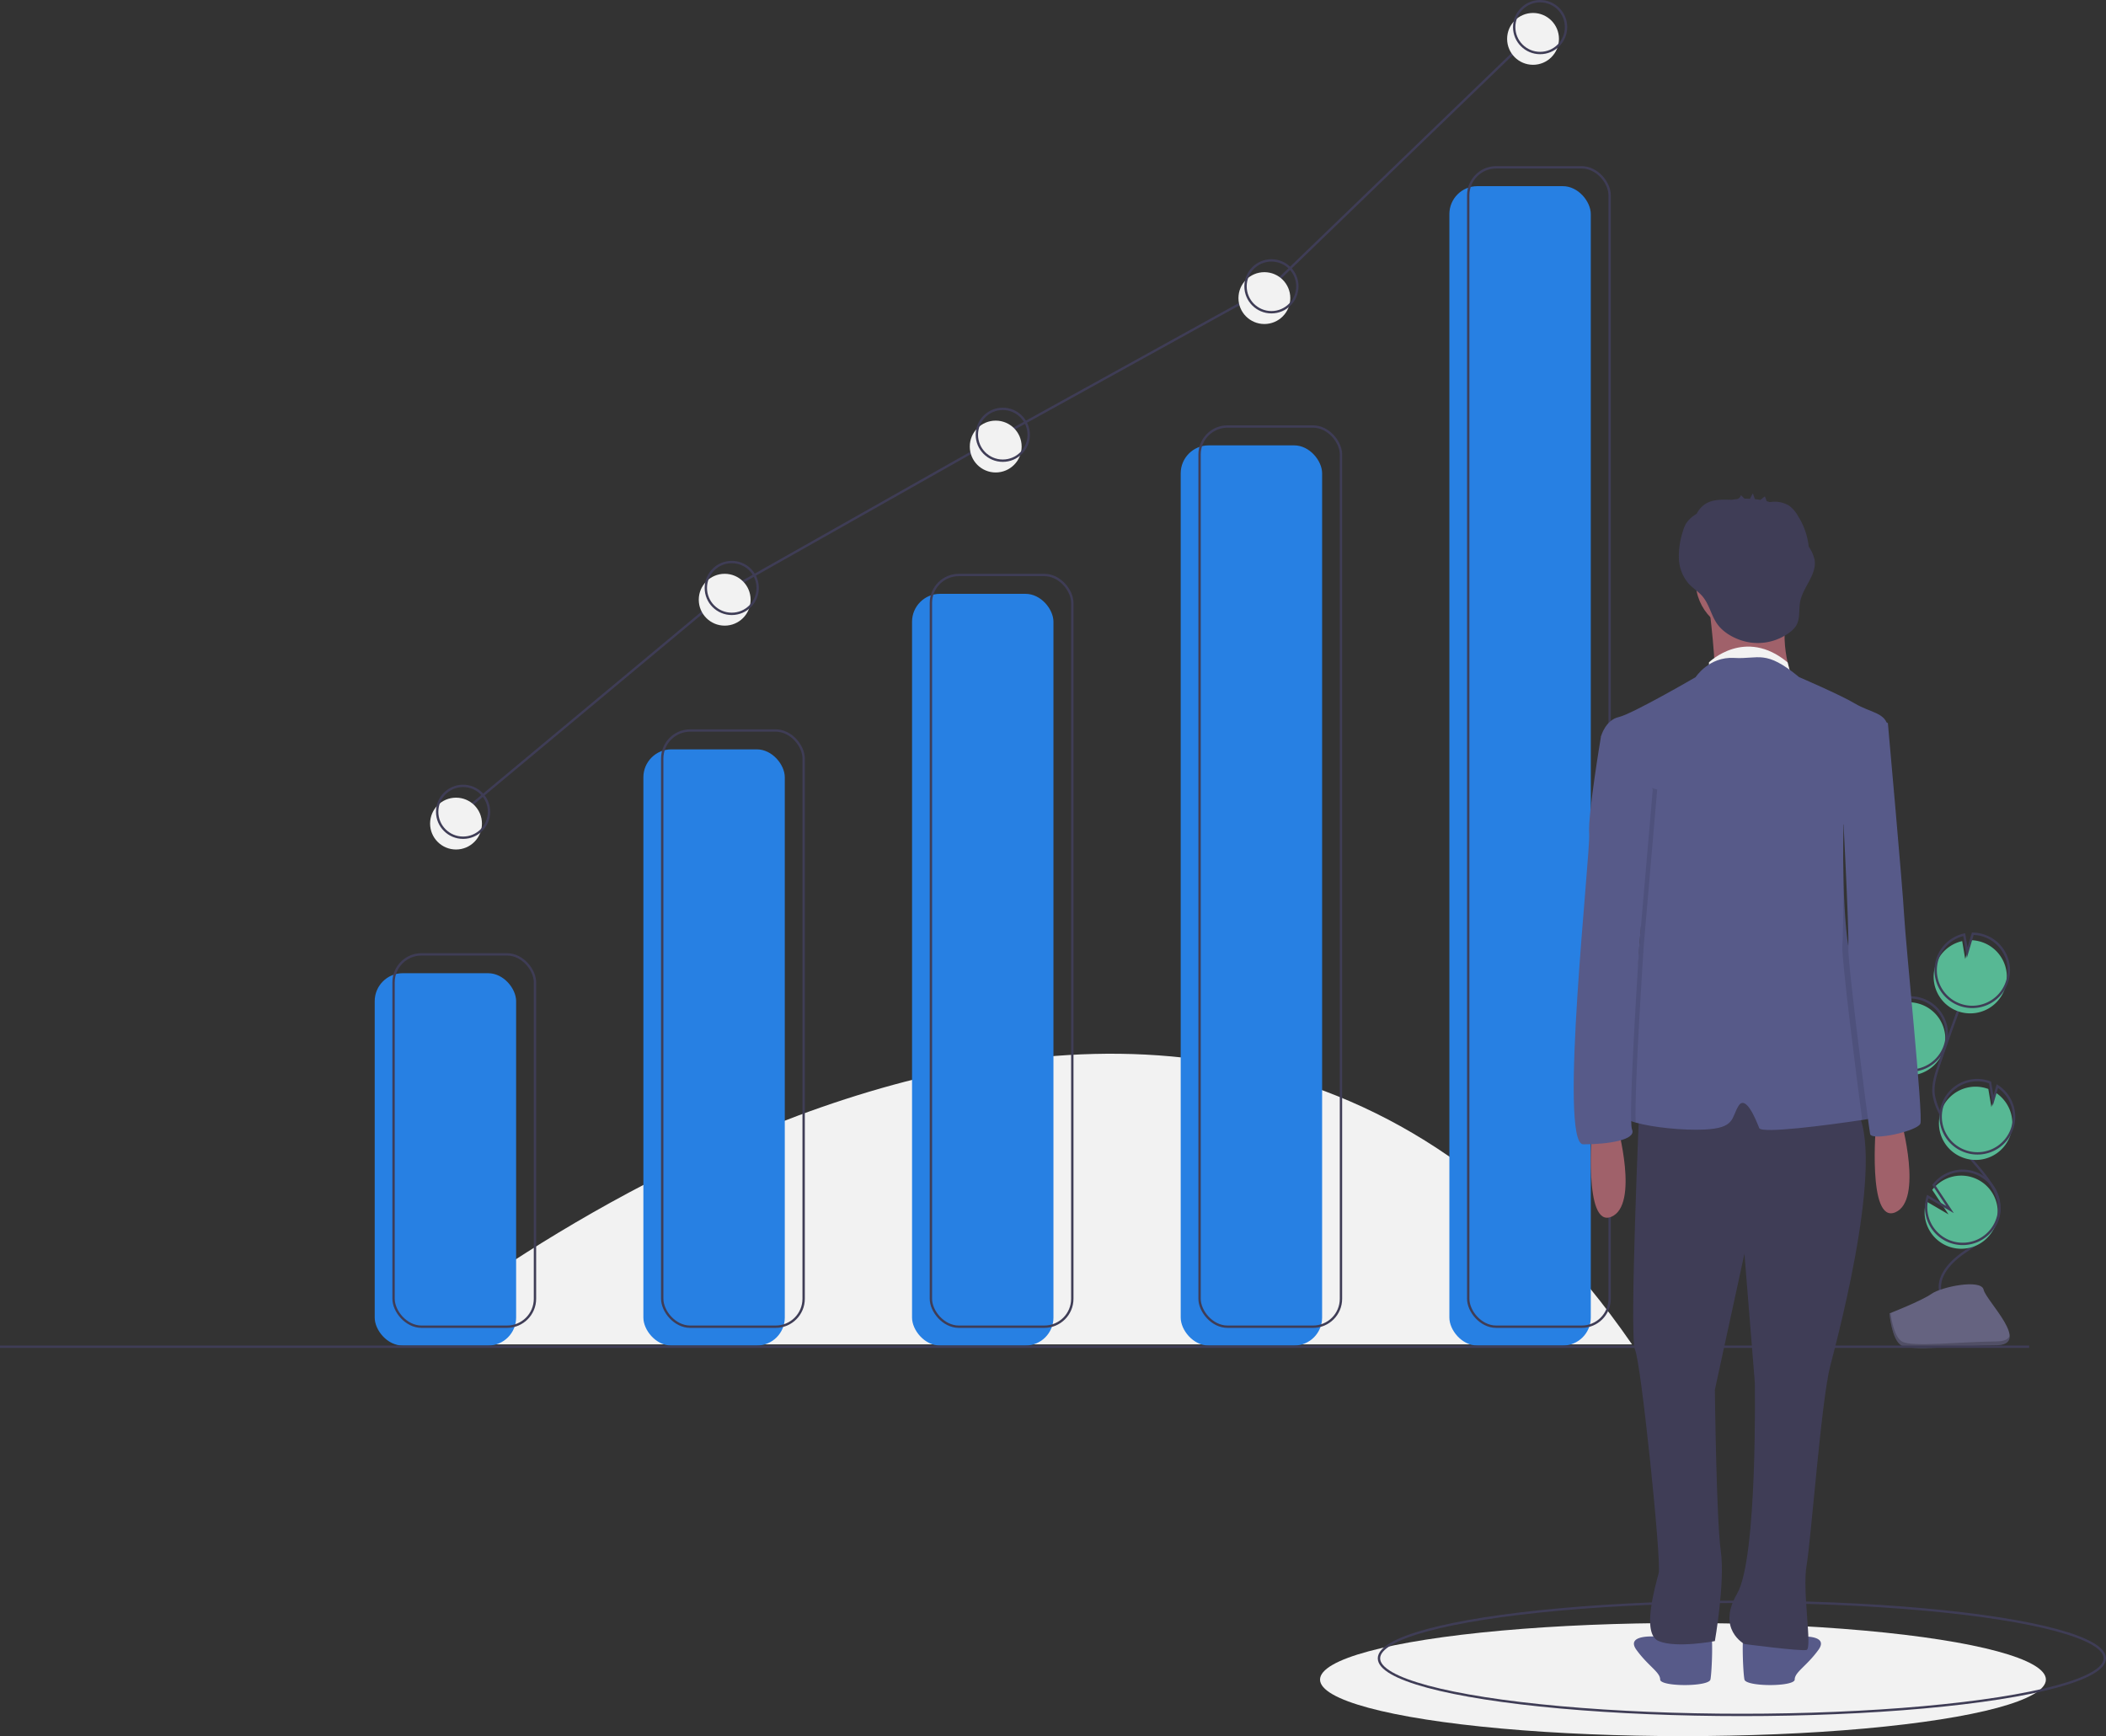 <svg xmlns="http://www.w3.org/2000/svg" width="363.875" viewBox="0 0 893.617 736.75" height="300"><rect x="0" y="0" width="893.617" height="736.75" fill="#333333" stroke="none"/><path transform="translate(-153.441 -81.375)" fill="#f2f2f2" d="m321.941 651.875s332.5-277.5 524 0"></path><ellipse ry="24" rx="154" fill="#f2f2f2" cy="712.75" cx="714.117"></ellipse><ellipse stroke-miterlimit="10" stroke="#3f3d56" ry="24" rx="154" fill="none" cy="703.75" cx="739.117"></ellipse><g transform="translate(-153.441 -81.375)"><path fill="#57b894" d="m958.047 536.825a15.529 15.529 0 1 0 2.068-29.782l.389 7.993-3.781-6.85a15.47 15.47 0 0 0 -7.971 8.747 15.227 15.227 0 0 0 -.893 4.201 15.526 15.526 0 0 0 10.189 15.692z"></path><path stroke-miterlimit="10" stroke="#3f3d56" fill="none" d="m976.758 629.527c-1.335-6.797 4.449-12.824 10.163-16.741s12.389-7.766 14.339-14.413c2.802-9.553-5.544-18.302-12.039-25.847a93.49 93.49 0 0 1 -12.329-18.323 25.222 25.222 0 0 1 -2.949-8.331c-.512-4.235.848-8.448 2.219-12.488q6.849-20.184 14.645-40.03"></path><path stroke-miterlimit="10" stroke="#3f3d56" fill="none" d="m958.686 534.767a15.529 15.529 0 1 0 2.068-29.782l.389 7.993-3.781-6.85a15.47 15.47 0 0 0 -7.971 8.747 15.227 15.227 0 0 0 -.893 4.201 15.526 15.526 0 0 0 10.189 15.692z"></path><path fill="#57b894" d="m974.86 490.594a15.511 15.511 0 0 1 11.177-9.847l1.279 7.598 2.37-7.98a15.527 15.527 0 1 1 -14.826 10.229z"></path><path stroke-miterlimit="10" stroke="#3f3d56" fill="none" d="m975.713 487.85a15.511 15.511 0 0 1 11.177-9.847l1.279 7.598 2.37-7.98a15.527 15.527 0 1 1 -14.826 10.229z"></path><path fill="#57b894" d="m986.494 572.68a15.527 15.527 0 0 0 13.743-27.624l-1.821 6.133-1.292-7.688a.271.271 0 0 0 -.04-.015 15.528 15.528 0 1 0 -10.59 29.194z"></path><path stroke-miterlimit="10" stroke="#3f3d56" fill="none" d="m987.233 569.901a15.527 15.527 0 0 0 13.743-27.624l-1.821 6.133-1.292-7.688a.271.271 0 0 0 -.04-.015 15.528 15.528 0 1 0 -10.59 29.194z"></path><path fill="#57b894" d="m970.328 598.468a15.52 15.52 0 1 0 2.992-12.16l6.919 10.413-9.453-5.527a15.383 15.383 0 0 0 -.458 7.274z"></path><path stroke-miterlimit="10" stroke="#3f3d56" fill="none" d="m970.968 596.41a15.52 15.52 0 1 0 2.992-12.16l6.919 10.413-9.453-5.527a15.383 15.383 0 0 0 -.458 7.274z"></path><path fill="#656380" d="m955.198 638.734s13.703-5.37 17.833-8.311 21.079-6.452 22.103-1.736 20.593 23.457 5.122 23.581-35.947 2.538-40.069.028-4.99-13.562-4.99-13.562z"></path><path opacity=".2" d="m1000.533 650.627c-15.471.125-35.947 2.538-40.069.028-3.139-1.912-4.39-8.773-4.808-11.938-.29.012-.457.018-.457.018s.868 11.052 4.99 13.562 24.598.097 40.069-.028c4.466-.036 6.008-1.625 5.924-3.978-.62 1.422-2.324 2.31-5.648 2.336z"></path></g><rect y="413" x="159" width="60" rx="11.851" height="158" fill="#2780E3"></rect><rect y="318" x="273" width="60" rx="11.851" height="253" fill="#2780E3"></rect><rect y="252" x="387" width="60" rx="11.851" height="319" fill="#2780E3"></rect><rect y="189" x="501" width="60" rx="11.851" height="382" fill="#2780E3"></rect><rect y="79" x="615" width="60" rx="11.851" height="492" fill="#2780E3"></rect><rect y="405" x="167" width="60" stroke-miterlimit="10" stroke="#3f3d56" rx="11.851" height="158" fill="none"></rect><rect y="310" x="281" width="60" stroke-miterlimit="10" stroke="#3f3d56" rx="11.851" height="253" fill="none"></rect><rect y="244" x="395" width="60" stroke-miterlimit="10" stroke="#3f3d56" rx="11.851" height="319" fill="none"></rect><rect y="181" x="509" width="60" stroke-miterlimit="10" stroke="#3f3d56" rx="11.851" height="382" fill="none"></rect><rect y="71" x="623" width="60" stroke-miterlimit="10" stroke="#3f3d56" rx="11.851" height="492" fill="none"></rect><path stroke-miterlimit="10" stroke="#3f3d56" fill="none" d="m861 571.5h-861"></path><path transform="translate(-153.441 -81.375)" fill="#a0616a" d="m960.145 556.951s9.411 33.879-2.51 38.898-8.156-37.643-8.156-37.643z"></path><path transform="translate(-153.441 -81.375)" fill="#575a89" d="m874.82 774.028s-8.783-.627-11.92 1.255a7.571 7.571 0 0 1 -6.274.627s-13.803-1.255-8.783 5.647 10.038 9.411 10.038 12.548 20.704 3.137 21.331 0 1.255-19.449 0-20.076-4.392 0-4.392 0z"></path><path transform="translate(-153.441 -81.375)" fill="#575a89" d="m898.033 774.028s8.783-.627 11.92 1.255a7.571 7.571 0 0 0 6.274.627s13.803-1.255 8.783 5.647-10.038 9.411-10.038 12.548-20.704 3.137-21.331 0-1.255-19.449 0-20.076 4.392 0 4.392 0z"></path><path transform="translate(-153.441 -81.375)" fill="#3f3d56" d="m849.097 550.05s-4.392 99.128-1.882 104.147 11.293 89.717 10.038 94.736-7.529 25.723 0 28.86 23.841 0 23.841 0 4.392-25.096 2.51-38.271-2.51-68.386-2.51-68.386l12.548-57.72 4.392 54.583s1.255 74.659-7.529 89.717 3.137 21.331 3.137 21.331 23.841 3.137 26.35 2.51-1.882-25.096 0-35.761 6.274-70.268 10.038-84.698 25.096-94.736 9.411-111.048-90.344-0-90.344-0z"></path><circle r="21.959" fill="#a0616a" cy="246.579" cx="741.455"></circle><path transform="translate(-153.441 -81.375)" fill="#a0616a" d="m878.584 337.992s3.764 30.115 1.882 30.742 33.252 0 33.252 0-6.901-18.194 0-32.624z"></path><path transform="translate(-153.441 -81.375)" fill="#f2f2f2" d="m878.584 362.46s15.291-15.057 33.369 0l1.17 4.488-9.443-.097h-25.096z"></path><path transform="translate(-153.441 -81.375)" fill="#575a89" d="m953.243 555.069c-1.449.289-5.0.878-9.63 1.581-15.415 2.328-42.731 5.854-43.698 3.438-1.255-3.137-5.647-14.43-8.783-9.411s-1.255 9.411-14.43 10.038c-8.965.427-21.996-.891-29.211-2.961-3.388-.972-5.496-2.108-5.295-3.313.627-3.764 7.529-75.287 7.529-82.188s2.51-40.153 2.51-40.153l-18.031-35.479-1.418-2.792s1.882-6.901 7.529-8.156 32.624-16.939 32.624-16.939 5.647-8.783 16.312-8.156 13.175-3.764 27.605 8.156c0 0 17.567 7.529 23.841 11.293s13.175 3.764 13.803 10.038c.125 1.261-.558 3.689-1.732 6.757-4.298 11.243-15.158 31.137-16.858 34.237-.151.27-.232.414-.232.414s-.326 11.28.019 24.487v.031c.339 12.667 1.292 27.103 3.745 35.084 5.019 16.312 20.077 62.739 13.803 63.994z"></path><path transform="translate(-153.441 -81.375)" fill="#3f3d56" d="m923.402 318.94a14.958 14.958 0 0 0 -2.482-5.546 29.963 29.963 0 0 0 -4.473-12.905 13.54 13.54 0 0 0 -4.007-4.625 11.83 11.83 0 0 0 -6.305-1.572c-.4-.007-1.12.115-1.769.144-.415-.128-.833-.243-1.253-.351-.245-.545-.73-2.133-.866-2.025l-1.83 1.454c-.774-.134-1.551-.239-2.332-.322q-.426-1.216-.852-2.431a16.661 16.661 0 0 0 -1.209 2.272q-1.165-.057-2.332-.04l-1.555-1.494a2.193 2.193 0 0 1 -1.715 1.68c-.716.073-1.428.169-2.138.284-.058-0-.116 0-.173-.001-3.829-.096-7.95-.267-11.152 1.835a10.989 10.989 0 0 0 -3.55 4.029c-.392.266-.785.531-1.166.814a12.748 12.748 0 0 0 -3.285 3.256 13.809 13.809 0 0 0 -1.453 3.522 33.761 33.761 0 0 0 -1.673 11.534 17.117 17.117 0 0 0 4.208 10.683c1.642 1.765 3.73 3.068 5.375 4.83 3.386 3.629 4.021 8.691 6.917 12.531 3.064 4.062 8.655 6.734 13.565 7.5a22.66 22.66 0 0 0 16.88-4.21 10.443 10.443 0 0 0 2.874-3.013c1.704-2.948.982-6.653 1.615-9.999 1.186-6.271 7.171-11.534 6.136-17.832z"></path><path transform="translate(-153.441 -81.375)" fill="#a0616a" d="m839.686 558.833s9.411 33.879-2.51 38.898-8.156-37.643-8.156-37.643z"></path><path transform="translate(-153.441 -81.375)" opacity=".1" d="m850.972 481.953s-4.116 61.083-3.482 75.801c-3.388-.972-5.496-2.108-5.295-3.313.627-3.764 7.529-75.287 7.529-82.188s2.51-40.153 2.51-40.153l-18.031-35.479c.289-1.757.464-2.792.464-2.792l9.097 19.135 12.861 3.451z"></path><path transform="translate(-153.441 -81.375)" fill="#575a89" d="m837.176 390.065-4.392 3.764s-5.647 33.252-5.019 41.408-13.175 131.752-2.51 131.752 22.586-1.882 20.704-6.274 3.133-78.762 3.133-78.762l5.65-65.537z"></path><path transform="translate(-153.441 -81.375)" opacity=".1" d="m952.767 396.822c-4.298 11.243-15.158 31.137-16.858 34.237.05-8.024.082-13.702.082-13.702l13.175-26.978 2.823-2.196s.301 3.319.778 8.639z"></path><path transform="translate(-153.441 -81.375)" opacity=".1" d="m953.243 555.069c-1.449.289-5.0.878-9.63 1.581-2.403-17.768-8.827-68.862-8.42-73.674.201-2.372.37-14.091.502-26.984.339 12.667 1.292 27.103 3.745 35.084 5.019 16.312 20.076 62.739 13.803 63.994z"></path><path transform="translate(-153.441 -81.375)" fill="#575a89" d="m945.087 385.673 9.411 2.51s6.274 69.64 6.901 81.561 8.156 85.325 6.901 88.462-20.704 7.529-21.331 4.392-9.748-73.921-9.266-79.623-2.655-64.677-2.655-64.677z"></path><path stroke-miterlimit="10" stroke="#3f3d56" fill="none" d="m196.5 344.5 114-95 115-65 114-63 114-110"></path><circle r="11" fill="#f2f2f2" cy="349.5" cx="193.5"></circle><circle r="11" fill="#f2f2f2" cy="254.5" cx="307.5"></circle><circle r="11" fill="#f2f2f2" cy="189.5" cx="422.5"></circle><circle r="11" fill="#f2f2f2" cy="126.5" cx="536.5"></circle><circle r="11" fill="#f2f2f2" cy="16.5" cx="650.5"></circle><circle stroke-miterlimit="10" stroke="#3f3d56" r="11" fill="none" cy="344.5" cx="196.5"></circle><circle stroke-miterlimit="10" stroke="#3f3d56" r="11" fill="none" cy="249.5" cx="310.5"></circle><circle stroke-miterlimit="10" stroke="#3f3d56" r="11" fill="none" cy="184.5" cx="425.5"></circle><circle stroke-miterlimit="10" stroke="#3f3d56" r="11" fill="none" cy="121.5" cx="539.5"></circle><circle stroke-miterlimit="10" stroke="#3f3d56" r="11" fill="none" cy="11.5" cx="653.5"></circle></svg>
